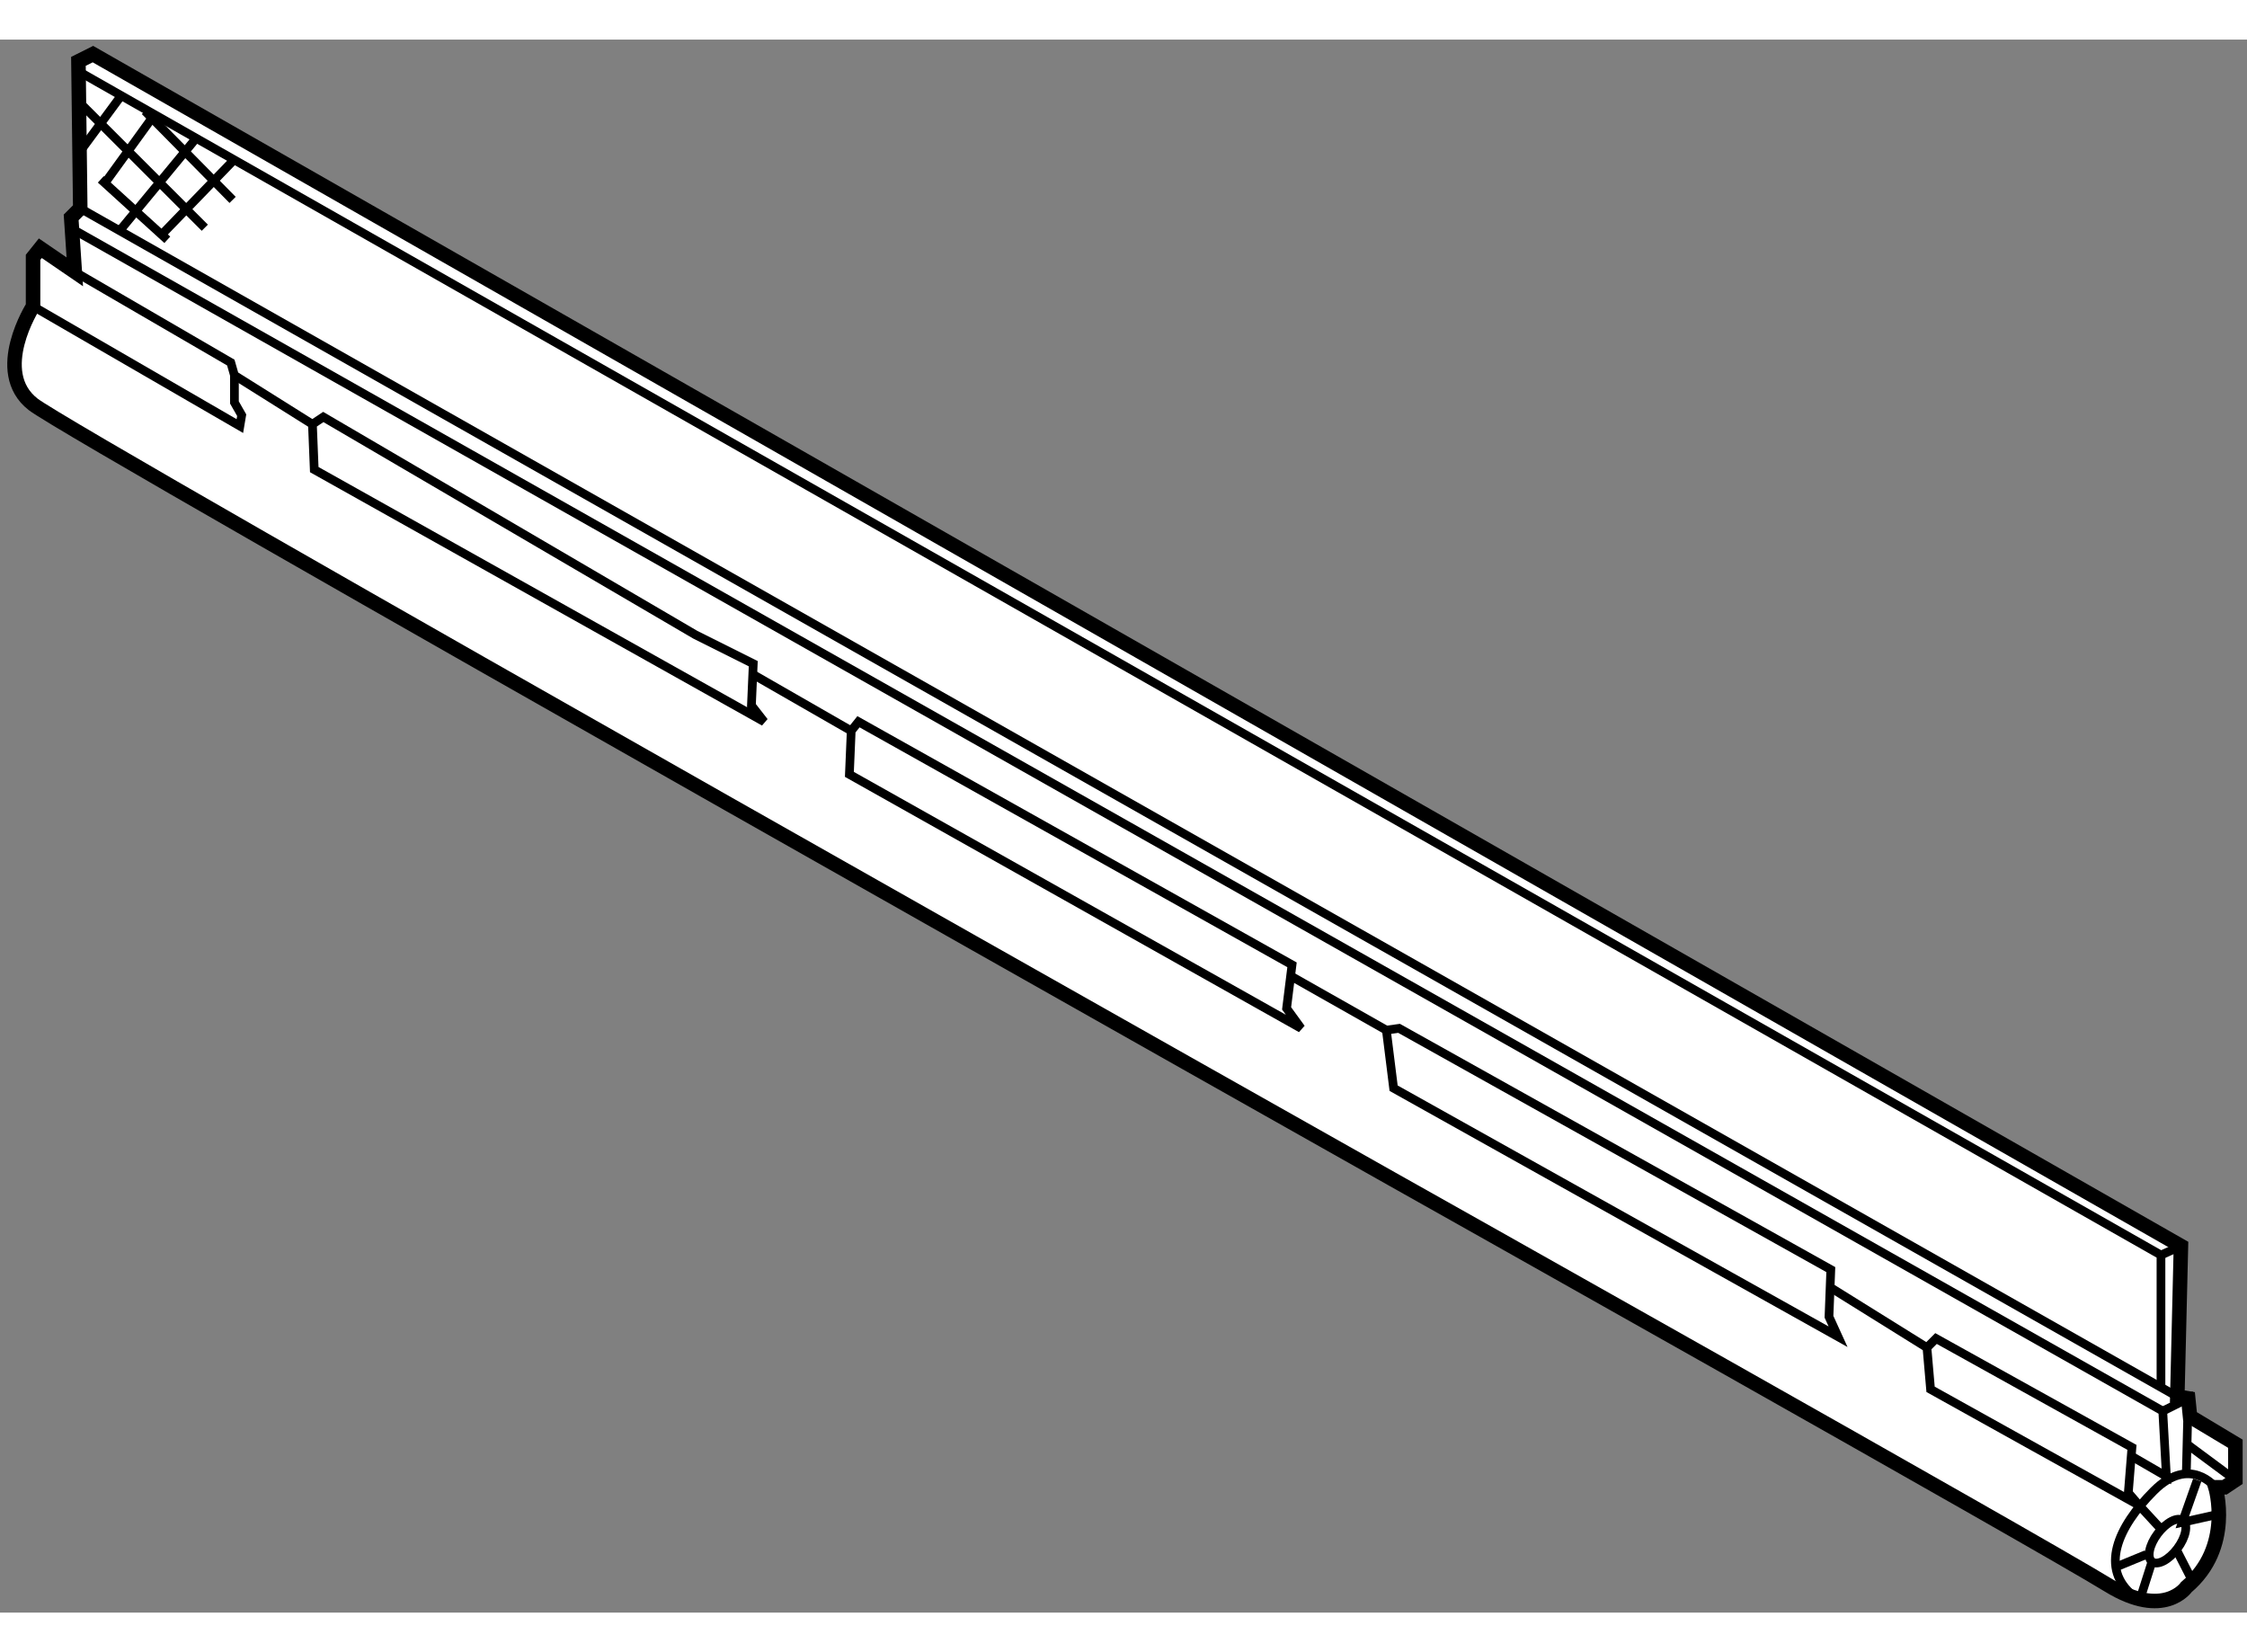 <?xml version="1.0" encoding="utf-8"?>
<!-- Generator: Adobe Illustrator 15.1.0, SVG Export Plug-In . SVG Version: 6.00 Build 0)  -->
<!DOCTYPE svg PUBLIC "-//W3C//DTD SVG 1.1//EN" "http://www.w3.org/Graphics/SVG/1.1/DTD/svg11.dtd">
<svg version="1.1" xmlns="http://www.w3.org/2000/svg" xmlns:xlink="http://www.w3.org/1999/xlink" x="0px" y="0px" width="244.8px"
	 height="180px" viewBox="125.938 49.955 77.416 54.195" enable-background="new 0 0 244.8 180" xml:space="preserve">
	
<rect x="125.938" y="49.955" width="77.416" height="54.195" fill="#808080" stroke="none"/>
	
<g><path fill="#FFFFFF" stroke="#000000" stroke-width="0.5" d="M173.89,89.207c0,0-45.375-25.563-46.813-26.688s0-3.375,0-3.375
				v-1.688l0.25-0.313l1.188,0.813l-0.125-1.875l0.313-0.313l-0.063-5.063l0.5-0.25l71.938,41.063l-0.125,5.188l0.375,0.063
				l0.063,0.625l1.563,0.938v1.25l-0.375,0.25h-0.313c0,0,0.625,2.063-1,3.438c0,0-0.765,1.121-2.688-0.063
				C196.14,101.707,173.89,89.207,173.89,89.207z"></path><polyline fill="none" stroke="#000000" stroke-width="0.3" points="128.702,51.082 200.39,91.832 200.39,96.395 		"></polyline><line fill="none" stroke="#000000" stroke-width="0.3" x1="128.702" y1="55.77" x2="200.952" y2="96.707"></line><polyline fill="none" stroke="#000000" stroke-width="0.3" points="128.39,56.457 200.452,97.207 200.577,99.457 199.39,98.77 		
				"></polyline><polyline fill="none" stroke="#000000" stroke-width="0.3" points="127.077,59.145 134.202,63.27 134.265,62.895 134.015,62.457 
				134.015,61.52 		"></polyline><polyline fill="none" stroke="#000000" stroke-width="0.3" points="136.702,63.207 136.765,64.77 152.265,73.457 151.827,72.895 
				151.89,71.457 149.89,70.457 137.077,62.957 136.702,63.207 134.015,61.52 133.89,61.082 128.515,57.957 		"></polyline><polygon fill="none" stroke="#000000" stroke-width="0.3" points="155.515,73.457 155.265,73.77 155.202,75.27 170.765,84.02 
				170.265,83.332 170.452,81.832 		"></polygon><line fill="none" stroke="#000000" stroke-width="0.3" x1="151.89" y1="71.832" x2="155.265" y2="73.77"></line><polygon fill="none" stroke="#000000" stroke-width="0.3" points="173.702,84.082 173.952,86.082 189.265,94.645 188.952,93.957 
				189.015,92.332 174.14,84.02 		"></polygon><line fill="none" stroke="#000000" stroke-width="0.3" x1="170.39" y1="82.207" x2="173.702" y2="84.082"></line><polyline fill="none" stroke="#000000" stroke-width="0.3" points="189.015,92.957 192.327,95.02 192.64,94.707 199.39,98.457 
				199.265,100.02 199.64,100.457 192.452,96.457 192.327,95.02 		"></polyline><path fill="none" stroke="#000000" stroke-width="0.3" d="M202.265,99.832c0,0-0.875-1.125-2.125,0.125s-1.875,2.688-0.688,3.625"></path><ellipse transform="matrix(-0.801 -0.599 0.599 -0.801 300.341 303.344)" fill="none" stroke="#000000" stroke-width="0.3" cx="200.592" cy="101.75" rx="0.425" ry="0.887"></ellipse><line fill="none" stroke="#000000" stroke-width="0.3" x1="199.64" y1="100.457" x2="200.39" y2="101.27"></line><line fill="none" stroke="#000000" stroke-width="0.3" x1="200.933" y1="102.004" x2="201.39" y2="102.895"></line><line fill="none" stroke="#000000" stroke-width="0.3" x1="199.702" y1="103.582" x2="200.06" y2="102.459"></line><polyline fill="none" stroke="#000000" stroke-width="0.3" points="201.64,99.582 201.125,101.039 202.327,100.77 		"></polyline><line fill="none" stroke="#000000" stroke-width="0.3" x1="198.827" y1="102.582" x2="199.89" y2="102.145"></line><line fill="none" stroke="#000000" stroke-width="0.3" x1="201.265" y1="98.332" x2="202.952" y2="99.582"></line><polyline fill="none" stroke="#000000" stroke-width="0.3" points="200.452,97.207 201.327,96.77 201.265,99.27 		"></polyline><line fill="none" stroke="#000000" stroke-width="0.3" x1="200.39" y1="91.832" x2="201.077" y2="91.52"></line><line fill="none" stroke="#000000" stroke-width="0.3" x1="130.931" y1="52.416" x2="133.952" y2="55.478"></line><line fill="none" stroke="#000000" stroke-width="0.3" x1="128.702" y1="52.145" x2="132.994" y2="56.436"></line><line fill="none" stroke="#000000" stroke-width="0.3" x1="129.411" y1="54.77" x2="131.702" y2="56.853"></line><line fill="none" stroke="#000000" stroke-width="0.3" x1="131.244" y1="52.561" x2="129.494" y2="54.978"></line><line fill="none" stroke="#000000" stroke-width="0.3" x1="132.661" y1="53.395" x2="130.077" y2="56.52"></line><line fill="none" stroke="#000000" stroke-width="0.3" x1="133.994" y1="54.103" x2="131.577" y2="56.603"></line><line fill="none" stroke="#000000" stroke-width="0.3" x1="130.077" y1="51.936" x2="128.786" y2="53.686"></line></g>


</svg>